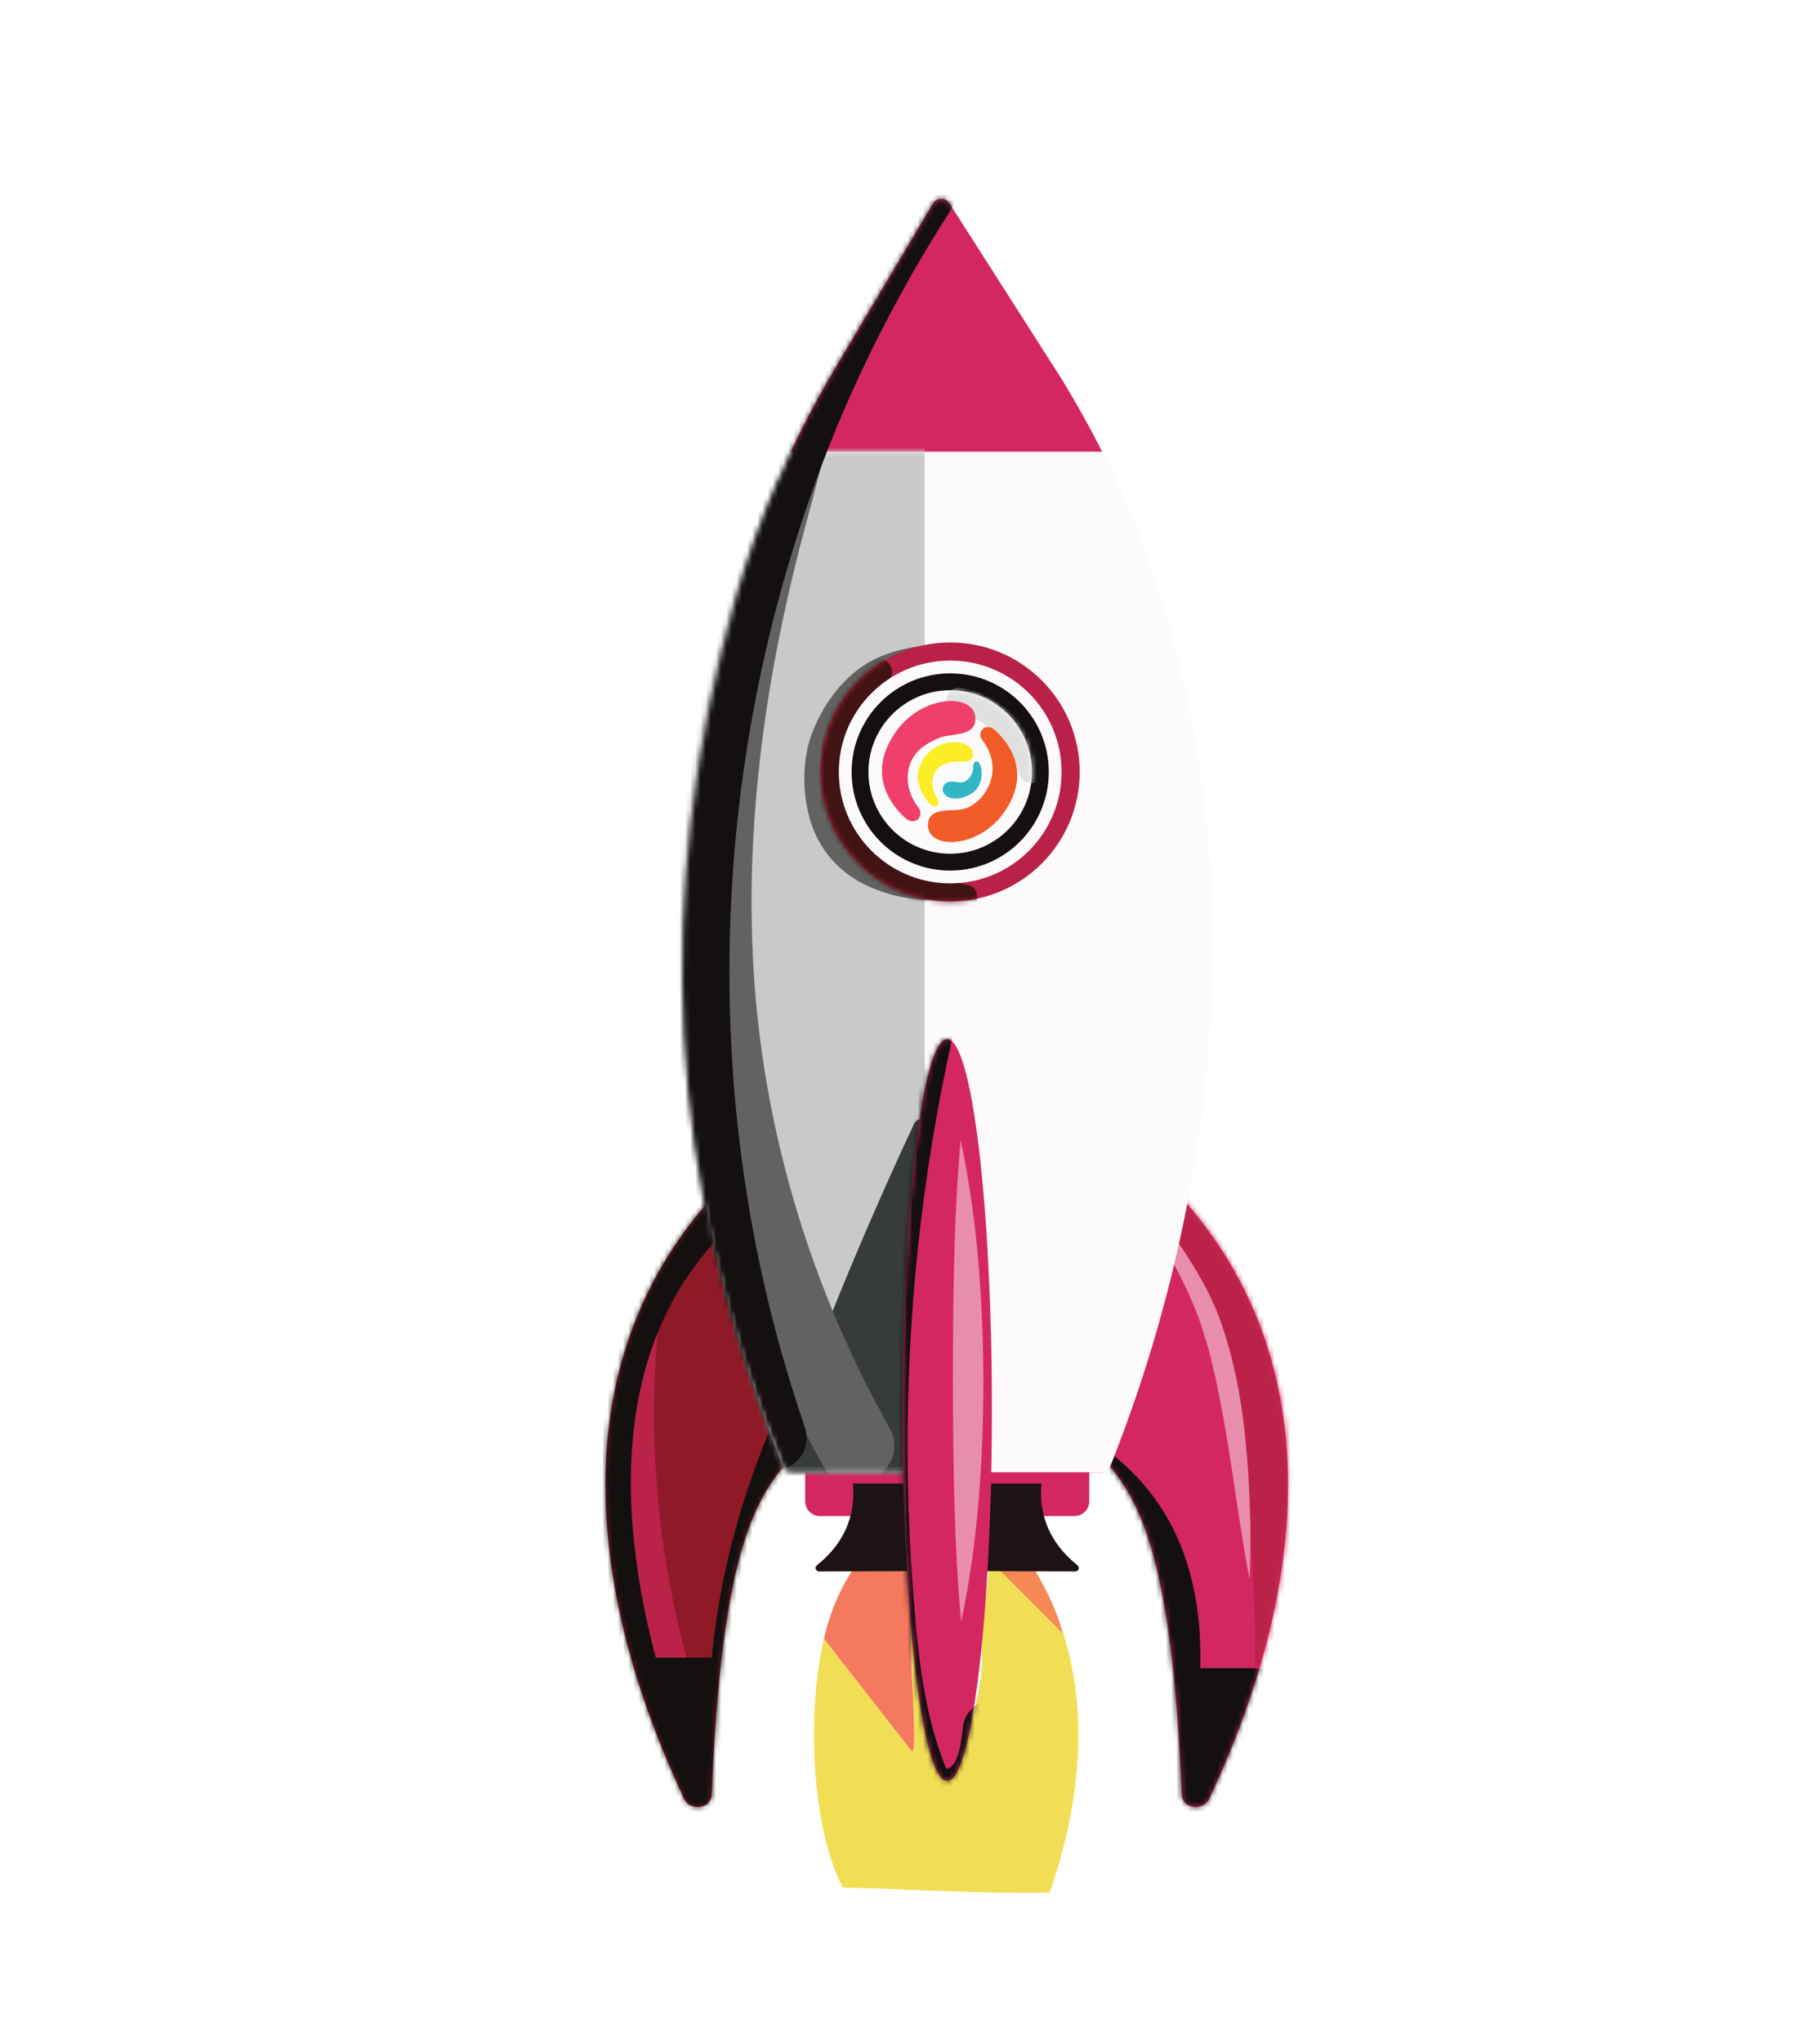 <svg width="352" height="395" viewBox="0 0 352 395" fill="none" xmlns="http://www.w3.org/2000/svg">
<g filter="url(#filter0_d_439_1669)">
<path d="M229.122 272.929H127.604V352.953H229.122V272.929Z" fill="white"/>
<path d="M311.168 365.664C310.247 360.317 306.159 355.755 300.748 354.03C299.197 353.538 297.555 353.291 295.885 353.291C293.741 353.291 291.606 353.711 289.653 354.487C285.365 350.727 279.616 348.4 273.749 348.218C273.485 348.218 273.22 348.209 272.956 348.209C268.977 348.209 265.072 349.149 261.596 350.864C260.209 347.26 257.928 343.957 254.926 341.329C252.024 338.792 248.448 336.921 244.615 335.854C251.577 317.376 254.807 299.793 254.214 283.478C253.493 263.586 247.079 246.085 235.135 231.431C244.488 180.533 238.967 129.872 219.542 88.519C219.313 88.017 219.076 87.525 218.83 87.023L218.483 86.293C218.291 85.882 218.1 85.472 217.899 85.07C217.817 84.897 217.726 84.732 217.616 84.577C215.198 79.75 212.534 75.06 209.696 70.617L187.944 36.545C186.648 34.51 184.431 33.296 182.013 33.296C179.595 33.296 177.241 34.583 175.964 36.736L157.131 68.445C153.974 73.764 151.036 79.276 148.408 84.833C148.344 84.942 148.289 85.043 148.244 85.161C127.467 128.923 121.537 179.465 131.044 231.467C110.432 256.77 106.354 290.239 119.091 328.819C118.434 328.892 117.796 329.019 117.184 329.184C116.336 329.412 115.661 329.558 115.095 329.686C111.39 330.498 109.739 331.401 106.637 335.434C103.188 339.914 100.176 344.778 97.631 349.961C94.163 347.515 90.194 345.371 85.65 344.76C84.948 344.668 84.227 344.614 83.506 344.614C78.041 344.614 73.068 347.214 70.011 351.247C67.457 350.079 64.674 349.45 61.882 349.45C60.057 349.45 58.259 349.714 56.526 350.234C52.538 351.43 45.12 353.665 42.328 362.343C41.817 363.922 42.1 365.637 43.067 366.978C44.043 368.32 45.594 372.864 47.246 372.864C98.279 372.864 114.885 372.9 122.86 372.864C125.579 372.855 127.394 372.864 129.274 372.864C133.033 372.864 137.112 372.754 149.238 372.864H150.041C152.012 372.864 153.089 372.937 154.138 372.864C155.306 372.782 156.51 372.864 159.348 372.864C161.401 372.8 161.52 372.836 162.843 372.864C167.387 372.964 172.031 372.69 176.529 372.864C182.387 373.092 188.418 372.791 194.422 372.864C195.043 373.156 195.736 372.845 196.466 372.864C209.34 373.183 222.105 372.864 236.65 372.864C249.479 372.864 262.718 372.991 276.742 372.864C285.885 372.782 294.398 373.32 304.927 373.256C306.451 373.256 309.052 371.057 310.019 369.889C310.995 368.721 311.406 367.188 311.15 365.692L311.168 365.664ZM211.713 298.771C211.384 298.497 211.028 298.196 210.673 297.868C212.607 297.129 214.186 295.659 215.071 293.789C218.009 300.012 220.719 310.213 222.343 329.832C219.97 326.081 217.124 322.751 214.176 320.561C211.065 318.243 210.362 314.438 210.098 308.699C211.64 308.096 212.899 306.846 213.483 305.222C214.313 302.914 213.602 300.313 211.713 298.762V298.771ZM152.87 305.113C150.871 314.548 149.384 323.152 147.824 332.222C147.121 336.328 146.401 340.507 145.607 344.906C144.749 343.801 143.928 342.761 143.07 341.758C144.503 313.872 147.705 300.934 151.236 293.588C151.93 295.167 153.116 296.481 154.603 297.329C154.457 297.977 154.302 298.616 154.156 299.273C152.705 300.815 152.195 303.069 152.879 305.113H152.87Z" fill="white"/>
<path d="M157.879 268.769C155.972 271.406 161.711 289.929 160.89 293.232C155.105 316.61 153.344 332.706 148.545 357.242C142.422 349.504 140.196 345.854 135.88 341.639C131.564 337.414 124.046 332.669 118.535 334.157C113.991 335.388 113.827 334.54 110.733 338.573C106.244 344.404 102.503 351.001 99.665 358.091C95.176 354.413 90.432 350.618 84.957 349.878C79.482 349.139 73.159 352.661 72.165 358.903C68.332 355.153 62.885 353.711 58.013 355.18C53.15 356.64 48.998 358.483 47.246 363.921C149.284 363.921 112.768 363.602 149.284 363.921C155.406 363.976 152.596 363.383 166.857 363.702C172.058 363.821 172.825 354.423 172.56 348.437C171.958 334.613 171.356 320.78 170.754 306.956C170.452 300.039 170.151 293.132 169.85 286.215C169.695 282.684 169.54 279.153 169.385 275.621C169.248 272.565 169.631 268.641 168.837 265.703C167.989 262.555 166.502 263.148 164.531 264.325C162.113 265.776 159.722 266.214 157.87 268.778L157.879 268.769Z" fill="white"/>
<path d="M223.401 348.592C224.304 343.737 229.825 340.635 235.135 340.115C241.048 339.531 247.207 341.447 251.522 345.216C255.847 348.984 258.256 354.55 257.946 360.025C261.66 355.736 267.636 353.191 273.585 353.382C279.534 353.574 285.31 356.494 288.686 361.01C291.432 358.647 295.63 357.826 299.179 358.957C302.728 360.089 305.484 363.118 306.068 366.54C262.271 366.805 233.064 367.443 196.603 366.54C196.01 338.171 182.56 304.474 187.524 276.47C187.889 274.426 188.345 272.236 189.969 270.813C194.851 266.524 212.634 276.835 213.757 279.591C215.919 284.901 202.014 287.766 203.519 293.268C206.521 304.282 201.986 317.951 211.092 324.721C217.635 329.585 224.113 342.259 223.392 348.601L223.401 348.592Z" fill="white"/>
<path d="M193.409 303.762C197.497 307.85 201.585 311.937 205.673 316.025C210.819 332.213 208.556 350.252 202.999 366.047C189.668 366.312 176.319 365.372 162.989 365.071C156.611 352.561 156.2 330.342 159.357 316.938C165.033 324.201 170.708 331.467 176.383 338.737C177.944 338.646 174.604 310.332 177.068 307.859C179.038 319.648 178.455 331.537 183.427 343.509C186.457 340.169 189.258 328.408 189.787 323.754C190.143 320.606 189.86 318.626 189.787 315.578C190.179 311.782 191.074 307.548 191.147 303.771H193.418L193.409 303.762Z" fill="#F1DE55"/>
<path d="M200.216 303.762C202.926 308.525 204.03 310.879 205.663 316.026C201.576 311.938 197.488 307.85 193.4 303.762C195.663 303.817 197.944 303.689 200.216 303.762Z" fill="#F68853"/>
<path d="M177.058 306.947C177.122 307.211 177.013 307.576 177.058 307.859C174.604 310.341 177.934 338.655 176.374 338.737C170.699 331.474 165.023 324.208 159.348 316.938C160.534 311.892 162.085 308.179 164.795 303.771C168.655 303.863 172.515 303.707 176.374 303.771C176.885 304.045 176.922 306.39 177.058 306.947Z" fill="#F4795E"/>
<path d="M207.817 279.965H158.582C157.004 279.965 155.726 281.244 155.726 282.821V290.367C155.726 291.944 157.004 293.223 158.582 293.223H207.817C209.394 293.223 210.673 291.944 210.673 290.367V282.821C210.673 281.244 209.394 279.965 207.817 279.965Z" fill="#D42762"/>
<path d="M139.576 229.605L139.804 230.563L153.372 281.443C146.364 289.299 139.576 299.117 137.65 347.059C137.541 349.86 133.508 350.417 132.313 347.88C113.06 306.928 108.617 261.971 139.585 229.596L139.576 229.605Z" fill="#8F1927"/>
<mask id="mask0_439_1669" style="mask-type:luminance" maskUnits="userSpaceOnUse" x="117" y="229" width="37" height="121">
<path d="M139.576 229.605L139.804 230.563L153.372 281.443C146.364 289.299 139.576 299.117 137.65 347.059C137.541 349.86 133.508 350.417 132.313 347.88C113.06 306.928 108.617 261.971 139.585 229.596L139.576 229.605Z" fill="white"/>
</mask>
<g mask="url(#mask0_439_1669)">
<path d="M112.394 257.636C110.387 281.269 112.841 305.14 119.475 327.906C122.13 337.021 136.4 333.143 133.727 323.973C127.422 302.357 125.269 280.065 127.176 257.636C127.978 248.165 113.197 248.21 112.394 257.636Z" fill="#BB224A"/>
<path d="M142.039 320.597H115.186C105.678 320.597 105.66 335.379 115.186 335.379H142.039C151.547 335.379 151.565 320.597 142.039 320.597Z" fill="#13100F"/>
<path d="M123.681 336.976C125.734 341.347 127.787 345.726 129.84 350.097C131.537 353.711 136.729 354.632 139.95 352.752C143.654 350.59 144.302 346.265 142.605 342.642C140.552 338.272 138.499 333.892 136.446 329.521C134.749 325.908 129.557 324.986 126.336 326.866C122.632 329.028 121.984 333.353 123.681 336.976Z" fill="#13100F"/>
<path d="M132.139 225.417C101.445 252.855 103.68 297.438 115.159 333.372C118.042 342.396 132.313 338.536 129.411 329.439C119.502 298.415 115.825 259.781 142.596 235.856C149.704 229.505 139.22 219.084 132.148 225.408L132.139 225.417Z" fill="#13100F"/>
<path d="M150.36 273.249C140.88 294.354 136.172 317.084 137.094 340.242C137.468 349.723 152.249 349.769 151.875 340.242C151.072 319.803 154.731 299.4 163.125 280.704C164.759 277.063 164.175 272.756 160.47 270.593C157.313 268.741 152.003 269.59 150.36 273.249Z" fill="#13100F"/>
</g>
<path d="M226.631 229.605L226.403 230.563L212.835 281.443C219.843 289.299 226.631 299.117 228.556 347.059C228.666 349.86 232.699 350.417 233.894 347.88C253.147 306.928 257.59 261.971 226.622 229.596L226.631 229.605Z" fill="#D42762"/>
<mask id="mask1_439_1669" style="mask-type:luminance" maskUnits="userSpaceOnUse" x="212" y="229" width="38" height="121">
<path d="M226.631 229.605L226.403 230.563L212.835 281.443C219.843 289.299 226.631 299.117 228.556 347.059C228.666 349.86 232.699 350.417 233.894 347.88C253.147 306.928 257.59 261.971 226.622 229.596L226.631 229.605Z" fill="white"/>
</mask>
<g mask="url(#mask1_439_1669)">
<path d="M221.23 236.175C244.004 266.624 243.292 305.778 242.398 342.022C242.161 351.539 256.942 351.53 257.18 342.022C258.138 303.37 258.256 261.168 233.995 228.72C231.604 225.527 227.607 223.893 223.885 226.065C220.737 227.908 218.83 232.963 221.23 236.175Z" fill="#BB224A"/>
<path d="M217.927 226.11C223.73 235.025 230.838 243.101 235.08 252.974C240.436 266.25 241.422 280.795 241.851 294.911C241.851 298.442 241.851 301.964 241.677 305.505C239.396 293.487 238.11 281.224 235.646 269.243C235.254 266.971 234.469 263.914 233.94 261.669C233.265 259.279 232.462 256.66 231.622 254.351C227.945 244.579 221.494 235.983 217.927 226.11Z" fill="#E88DAC"/>
<path d="M242.161 322.641C232.927 322.641 223.684 322.641 214.45 322.641V337.423C221.622 337.423 228.794 337.423 235.965 337.423C245.473 337.423 245.491 322.641 235.965 322.641H229.25V337.423C230.217 337.423 231.184 337.423 232.151 337.423V322.641H231.367C221.859 322.641 221.841 337.423 231.367 337.423H232.151C241.659 337.423 241.677 322.641 232.151 322.641C231.184 322.641 230.217 322.641 229.25 322.641C219.742 322.641 219.724 337.423 229.25 337.423H235.965C245.473 337.423 245.491 322.641 235.965 322.641C228.794 322.641 221.622 322.641 214.45 322.641C204.943 322.641 204.924 337.423 214.45 337.423C223.684 337.423 232.927 337.423 242.161 337.423C251.395 337.423 251.687 322.641 242.161 322.641Z" fill="#13100F"/>
<path d="M224.843 338.5V345.216C224.843 349.085 228.237 352.78 232.234 352.607C236.23 352.433 239.624 349.358 239.624 345.216V338.5C239.624 334.631 236.23 330.936 232.234 331.109C228.228 331.291 224.843 334.357 224.843 338.5Z" fill="#13100F"/>
<path d="M207.041 293.588C219.97 303.442 218.62 322.541 215.609 336.529C213.62 345.799 227.863 349.769 229.861 340.461C234.505 318.845 233.42 295.248 214.505 280.831C211.33 278.413 206.238 280.339 204.395 283.487C202.169 287.283 203.866 291.17 207.05 293.597L207.041 293.588Z" fill="#13100F"/>
</g>
<path d="M221.512 107.809C240.208 167.475 237.298 226.028 214.742 283.569C214.459 284.281 213.766 284.755 212.999 284.755H153.207C152.441 284.755 151.747 284.281 151.465 283.569C129.895 228.547 126.29 172.612 142.359 115.656C146.775 100.016 153.308 85.042 161.611 71.073L180.444 39.364C181.155 38.169 182.871 38.141 183.619 39.309L205.371 73.381C211.941 84.166 217.726 95.654 221.531 107.799L221.512 107.809Z" fill="#D42762"/>
<path d="M213.273 87.36H152.934C124.237 147.811 125.761 220.061 151.921 284.755H214.268C240.482 219.833 242.234 145.977 213.273 87.36Z" fill="#FDFAFB"/>
<mask id="mask2_439_1669" style="mask-type:luminance" maskUnits="userSpaceOnUse" x="131" y="87" width="104" height="198">
<path d="M213.273 87.36H152.934C124.237 147.811 125.761 220.061 151.921 284.755H214.268C240.482 219.833 242.234 145.977 213.273 87.36Z" fill="white"/>
</mask>
<g mask="url(#mask2_439_1669)">
<path d="M164.056 87.041V294.281C164.056 303.789 178.838 303.807 178.838 294.281V271.378C178.838 261.87 164.056 261.852 164.056 271.378V294.281C164.056 303.789 178.838 303.807 178.838 294.281V87.041C178.838 77.533 164.056 77.514 164.056 87.041Z" fill="#C9C9C9"/>
<path d="M171.921 279.043C155.069 250.866 153.956 217.414 154.375 185.478C154.777 154.691 154.102 121.851 167.113 93.218L153.344 89.486C151.82 155.394 150.26 221.347 145.014 287.091C149.85 286.434 154.686 285.777 159.531 285.129C155.543 263.44 157.286 241.203 164.084 220.261H149.831C155.634 236.905 157.76 254.096 156.228 271.652L169.996 267.92C158.253 243.566 157.824 214.96 157.003 188.462C156.091 158.889 156.958 129.288 159.512 99.815C160.169 92.269 149.238 90.088 145.744 96.083C119.237 141.561 116.263 195.342 120.004 246.65C120.697 256.103 134.256 256.213 134.785 246.65C136.665 212.213 141.209 178.041 148.417 144.316L133.9 142.355C130.853 181.39 125.196 220.134 119.475 258.85C124.311 259.507 129.146 260.164 133.991 260.812C137.897 231.083 141.793 201.346 145.698 171.618H130.917C134.001 200.452 135.716 229.413 136.072 258.412L150.589 256.45C148.28 246.422 145.981 236.394 143.672 226.366C141.765 218.09 129.32 220.143 129.156 228.328C128.964 238.018 128.781 247.718 128.59 257.408C128.398 267.099 142.404 266.67 143.371 257.408C144.411 247.362 145.452 237.315 146.492 227.269C146.902 223.291 142.806 219.878 139.101 219.878C134.767 219.878 132.121 223.282 131.71 227.269C130.67 237.315 129.63 247.362 128.59 257.408H143.371L143.937 228.328L129.42 230.289C131.729 240.318 134.028 250.346 136.336 260.374C138.216 268.531 150.954 266.697 150.853 258.412C150.497 229.413 148.782 200.452 145.698 171.618C144.676 162.027 132.157 162.228 130.917 171.618C127.011 201.346 123.115 231.083 119.21 260.812C118.133 268.987 132.504 271.013 133.727 262.773C139.639 222.752 145.534 182.695 148.682 142.345C149.33 134.069 135.908 132.253 134.165 140.384C126.692 175.368 121.956 210.918 120.004 246.641H134.785C131.227 197.942 133.307 146.771 158.509 103.529C153.919 102.288 149.33 101.047 144.74 99.797C142.085 130.465 141.245 161.27 142.349 192.029C143.362 220.27 144.758 249.488 157.24 275.366C160.717 282.565 170.434 278.231 171.009 271.634C172.633 252.946 170.252 234.031 164.084 216.31C161.684 209.421 152.149 209.184 149.831 216.31C142.185 239.843 140.807 264.744 145.278 289.044C145.935 292.611 150.05 294.838 153.381 294.336C157.186 293.761 159.485 290.841 159.786 287.082C165.033 221.338 166.593 155.394 168.117 89.477C168.281 82.524 157.459 78.91 154.348 85.745C140.123 117.033 140.032 151.735 139.594 185.46C139.156 219.185 140.953 256.049 159.156 286.489C164.029 294.646 176.812 287.219 171.912 279.034L171.921 279.043Z" fill="#C9C9C9"/>
</g>
<mask id="mask3_439_1669" style="mask-type:luminance" maskUnits="userSpaceOnUse" x="132" y="38" width="102" height="247">
<path d="M221.512 107.809C240.208 167.475 237.298 226.028 214.742 283.569C214.459 284.281 213.766 284.755 212.999 284.755H153.207C152.441 284.755 151.757 284.281 151.465 283.569C128.626 228.729 126.29 172.612 142.358 115.656C146.775 100.016 153.308 85.042 161.611 71.073L180.444 39.364C181.155 38.169 182.871 38.141 183.619 39.309L205.371 73.381C212.215 84.112 217.726 95.654 221.531 107.799L221.512 107.809Z" fill="white"/>
</mask>
<g mask="url(#mask3_439_1669)">
<path d="M176.748 217.442C167.569 237.069 159.266 257.107 151.903 277.492C149.822 283.259 147.815 289.053 145.881 294.865C144.877 297.876 149.631 299.172 150.634 296.179C157.35 275.95 164.969 256.021 173.509 236.485C175.936 230.938 178.436 225.417 181 219.933C181.566 218.729 181.338 217.278 180.115 216.566C179.048 215.946 177.314 216.238 176.748 217.451V217.442Z" fill="#373C3B"/>
<path d="M154.603 286.872C159.978 287.073 165.343 287.274 170.717 287.465C173.062 287.556 175.799 287.985 177.743 286.343C179.695 284.691 179.568 282.1 179.604 279.782C179.75 269.088 179.896 258.403 180.033 247.709C180.115 241.641 180.197 235.573 180.279 229.514C180.316 227.023 176.94 226.229 175.69 228.273C167.149 242.188 165.89 258.777 161.292 274.107C160.014 278.368 158.463 282.529 156.392 286.471H160.644C158.189 281.032 160.224 274.517 162.642 269.444C165.452 263.531 169.084 257.901 170.48 251.413C170.735 250.218 170.224 248.977 169.056 248.512C168.025 248.101 166.483 248.384 165.981 249.515C161.483 259.753 156.994 269.982 152.496 280.22C151.957 281.434 152.14 282.866 153.381 283.587C154.512 284.244 156.109 283.87 156.748 282.702C163.025 271.351 168.308 259.461 172.56 247.207L167.806 245.893C166.337 254.899 164.868 263.905 163.399 272.911L168.235 273.568C169.166 265.374 170.097 257.18 171.027 248.986H166.1C166.228 255.51 166.346 262.035 166.474 268.559C166.502 269.772 167.396 270.831 168.609 270.977C169.722 271.114 171.1 270.438 171.31 269.216C172.962 259.854 174.613 250.483 176.265 241.121L171.429 240.464C171.118 249.652 170.817 258.85 170.507 268.039C170.398 271.214 175.307 271.205 175.434 268.039C175.717 261.113 175.991 254.196 176.274 247.271C176.401 244.095 171.493 244.114 171.347 247.271C171.064 253.649 170.772 260.018 170.489 266.396H175.416L175.471 236.869C175.471 233.684 170.69 233.711 170.544 236.869C169.85 251.87 168.509 266.843 166.465 281.726L171.301 282.383C171.766 277.957 172.232 273.541 172.688 269.115C172.907 267.062 169.795 265.767 168.482 267.372C164.932 271.734 161.383 276.087 157.843 280.448L162.049 282.191C162.368 279.791 162.688 277.391 163.007 274.992C163.335 272.491 159.521 271.743 158.417 273.751C156.875 276.552 156.072 279.654 156.136 282.857C156.164 284.317 157.715 285.832 159.257 285.23C166.721 282.319 172.515 276.004 174.476 268.194C175.051 265.894 172.086 263.932 170.361 265.794C167.779 268.586 161.465 276.333 167.022 279.253C168.965 280.275 171.602 279.682 173.071 278.094C175.106 275.904 174.64 272.729 173.956 270.101C173.445 268.13 171.237 267.929 169.841 269.015C165.096 272.701 161.711 278.003 160.233 283.815C159.777 285.604 161.428 287.374 163.262 286.845C168.6 285.303 172.551 279.773 171.821 274.17C171.493 271.679 168.774 270.904 167.231 272.929C166 274.545 166.465 276.826 167.697 278.286C169.038 279.873 171.164 280.384 173.08 279.609C174.869 278.888 176.173 277.255 176.675 275.411C177.268 273.221 176.693 270.968 176.018 268.869C175.361 266.816 172.679 266.478 171.52 268.285C168.509 272.975 167.086 278.651 167.587 284.208C167.688 285.303 168.281 286.279 169.394 286.58C170.37 286.845 171.73 286.425 172.177 285.449C174.057 281.37 175.097 277.063 175.197 272.564L170.361 273.221C171.401 276.78 171.839 280.393 171.702 284.107L176.538 283.45C176.237 282.228 175.945 280.996 175.644 279.773C174.896 276.689 170.151 277.994 170.89 281.087L171.785 284.764C172.451 287.529 176.52 286.826 176.62 284.107C176.776 279.992 176.256 275.868 175.106 271.917C174.33 269.243 170.325 269.772 170.27 272.574C170.197 276.16 169.43 279.709 167.925 282.976L172.515 284.217C172.086 279.445 173.19 274.818 175.772 270.776L171.274 270.192C171.684 271.479 172.588 273.632 171.602 274.791C171.064 275.43 171.73 274.554 171.164 275.128C171.219 275.074 171.465 275.056 171.483 275.147C171.611 275.284 171.566 275.238 171.356 275.028C171.42 275.065 171.447 275.129 171.456 275.202C171.365 274.764 171.347 274.873 171.392 275.521C171.292 275.722 171.328 275.694 171.493 275.439L166.903 274.198C167.35 277.62 165.407 281.123 161.967 282.118C162.98 283.131 163.983 284.135 164.996 285.147C166.283 280.074 169.211 275.731 173.336 272.519L169.221 271.433C169.394 272.09 169.586 272.765 169.64 273.44C169.668 273.824 169.576 274.545 169.549 274.691C169.503 274.9 169.421 274.645 169.23 274.864C169.449 274.855 169.467 274.855 169.284 274.864C169.102 274.864 169.129 274.873 169.357 274.91C168.837 274.535 169.503 275.083 169.485 275.056C169.586 275.202 169.713 275.484 169.786 275.457C169.823 275.439 170.014 274.91 170.042 274.837C170.352 274.18 170.726 273.541 171.1 272.92C171.894 271.615 172.816 270.438 173.847 269.316L169.732 266.916C168.217 272.957 163.801 278.231 157.952 280.512L161.073 282.885C161.027 280.539 161.556 278.322 162.688 276.26L158.098 275.019C157.779 277.419 157.459 279.819 157.14 282.218C156.866 284.29 160.06 285.54 161.346 283.961C164.896 279.6 168.445 275.247 171.985 270.886C170.58 270.302 169.184 269.727 167.779 269.143C167.314 273.568 166.848 277.985 166.392 282.41C166.109 285.147 170.854 285.814 171.228 283.067C173.327 267.747 174.759 252.353 175.48 236.905H170.553C170.535 246.751 170.516 256.596 170.498 266.433C170.498 269.617 175.279 269.59 175.425 266.433C175.708 260.054 176 253.685 176.283 247.307H171.356C171.073 254.233 170.799 261.149 170.516 268.075H175.443C175.754 258.887 176.055 249.689 176.365 240.5C176.456 237.781 172.013 237.069 171.529 239.843C169.878 249.205 168.226 258.576 166.575 267.938L171.41 268.595C171.283 262.071 171.164 255.547 171.036 249.023C171.009 247.69 169.923 246.559 168.573 246.559C167.113 246.559 166.264 247.69 166.109 249.023C165.179 257.217 164.248 265.411 163.317 273.605C163.007 276.342 167.706 276.999 168.153 274.262C169.622 265.256 171.091 256.249 172.56 247.243C173.062 244.15 168.865 242.891 167.806 245.929C163.691 257.792 158.563 269.261 152.487 280.247C153.901 281.078 155.324 281.908 156.738 282.729C161.237 272.491 165.726 262.263 170.224 252.025C168.728 251.395 167.222 250.756 165.726 250.127C164.275 256.861 160.26 262.518 157.569 268.759C154.795 275.202 153.39 282.346 156.383 288.971C157.14 290.65 159.832 290.504 160.635 288.971C168.199 274.526 169.202 258.02 174.394 242.772C175.818 238.584 177.615 234.551 179.933 230.782L175.343 229.541C175.206 239.551 175.069 249.561 174.942 259.571C174.878 264.571 174.805 269.581 174.741 274.581C174.704 276.963 174.741 279.353 174.64 281.735C174.631 282.045 174.558 282.583 174.485 282.638C174.339 282.748 173.783 282.684 173.527 282.684C172.816 282.675 172.104 282.629 171.392 282.611C165.799 282.401 160.197 282.2 154.603 281.99C151.437 281.872 151.437 286.799 154.603 286.918V286.872Z" fill="#373C3B"/>
<path d="M146.245 78.481C144.713 86.548 142.331 94.431 140.305 102.379C137.367 113.922 135.086 125.602 133.49 137.409C129.137 169.482 129.84 201.492 138.38 232.863C143.18 250.492 150.242 267.527 159.193 283.45C163.855 291.744 176.62 284.299 171.949 275.995C157.131 249.625 148.061 220.061 145.899 189.858C143.955 162.684 147.413 135.082 153.965 108.693C156.136 99.934 158.81 91.283 160.498 82.414C162.268 73.116 148.025 69.138 146.245 78.481Z" fill="#626361"/>
<path d="M171.027 33.342C135.15 89.294 120.059 158.159 128.508 224.048C130.935 242.991 135.114 261.587 141.309 279.654C144.375 288.597 158.655 284.755 155.561 275.722C134.822 215.289 136.574 148.486 159.348 88.866C165.781 72.04 174.066 55.962 183.783 40.806C188.929 32.776 176.146 25.358 171.027 33.351V33.342Z" fill="#13100F"/>
<path d="M182.46 124.543C177.305 124.881 172.022 125.638 167.542 128.394C162.697 131.368 158.992 136.615 157.021 141.898C155.05 147.182 155.16 153.761 156.83 159.053C158.6 164.646 162.615 169.026 167.952 171.426C171.118 172.849 174.449 173.716 177.916 173.954C181.383 174.191 184.887 173.725 188.373 173.607C191.53 173.497 191.548 168.57 188.373 168.679C185.544 168.78 182.725 169.099 179.896 169.099C177.314 169.099 174.805 168.698 172.35 167.895C167.898 166.444 163.974 163.56 162.094 159.171C160.315 155.001 160.069 149.682 161.127 145.302C161.711 142.893 162.861 140.749 164.22 138.686C165.47 136.798 166.848 134.991 168.646 133.586C172.569 130.52 177.642 129.79 182.451 129.471C183.774 129.379 184.915 128.403 184.915 127.007C184.915 125.738 183.783 124.452 182.451 124.543H182.46Z" fill="#626361"/>
</g>
<path d="M183.774 174.355C197.607 174.355 208.82 163.141 208.82 149.308C208.82 135.474 197.607 124.26 183.774 124.26C169.941 124.26 158.728 135.474 158.728 149.308C158.728 163.141 169.941 174.355 183.774 174.355Z" fill="#BA2149"/>
<mask id="mask4_439_1669" style="mask-type:luminance" maskUnits="userSpaceOnUse" x="158" y="124" width="51" height="51">
<path d="M183.774 174.355C197.607 174.355 208.82 163.141 208.82 149.308C208.82 135.474 197.607 124.26 183.774 124.26C169.941 124.26 158.728 135.474 158.728 149.308C158.728 163.141 169.941 174.355 183.774 174.355Z" fill="white"/>
</mask>
<g mask="url(#mask4_439_1669)">
<path d="M168.281 128.038C161.83 134.142 158.08 143.057 158.363 151.954C158.645 160.722 162.98 169.391 171.301 172.995C176.128 175.085 181.383 175.596 186.575 176.006C189.34 176.225 189.933 171.763 187.232 171.17C180.489 169.683 173.135 168.141 168.062 163.086C162.989 158.031 162.843 150.85 164.759 144.417C166.009 140.228 168.025 136.341 170.033 132.472C171.337 129.945 168.281 127.655 166.164 129.489C160.863 134.087 158.518 141.36 158.746 148.231C159.01 156.297 162.56 163.798 166.575 170.641C168.18 173.369 172.442 170.897 170.826 168.159C167.323 162.192 164.011 155.631 163.691 148.577C163.427 142.783 165.169 136.852 169.649 132.974C168.363 131.98 167.067 130.985 165.781 129.99C161.958 137.372 157.943 145.375 158.791 153.952C159.202 158.113 160.644 161.909 163.299 165.157C165.571 167.94 168.664 170.112 171.894 171.645C176.356 173.762 181.137 174.884 185.936 175.933C186.155 174.318 186.374 172.712 186.593 171.097C179.303 170.513 171.018 169.637 166.638 162.958C162.587 156.781 162.478 148.796 164.896 141.989C166.31 138.011 168.71 134.434 171.766 131.533C174.075 129.352 170.589 125.866 168.281 128.047V128.038Z" fill="#411314"/>
</g>
<path d="M183.774 170.851C195.672 170.851 205.317 161.206 205.317 149.308C205.317 137.409 195.672 127.764 183.774 127.764C171.876 127.764 162.231 137.409 162.231 149.308C162.231 161.206 171.876 170.851 183.774 170.851Z" fill="#FDFAFB"/>
<path d="M183.774 168.379C194.306 168.379 202.844 159.84 202.844 149.308C202.844 138.776 194.306 130.237 183.774 130.237C173.242 130.237 164.704 138.776 164.704 149.308C164.704 159.84 173.242 168.379 183.774 168.379Z" fill="#13100F"/>
<path d="M183.774 165.121C192.507 165.121 199.587 158.041 199.587 149.308C199.587 140.574 192.507 133.495 183.774 133.495C175.041 133.495 167.961 140.574 167.961 149.308C167.961 158.041 175.041 165.121 183.774 165.121Z" fill="#FDFAFB"/>
<mask id="mask5_439_1669" style="mask-type:luminance" maskUnits="userSpaceOnUse" x="167" y="133" width="33" height="33">
<path d="M183.774 165.121C192.507 165.121 199.587 158.041 199.587 149.308C199.587 140.574 192.507 133.495 183.774 133.495C175.041 133.495 167.961 140.574 167.961 149.308C167.961 158.041 175.041 165.121 183.774 165.121Z" fill="white"/>
</mask>
<g mask="url(#mask5_439_1669)">
<path d="M184.86 137.802C185.672 137.966 186.475 138.176 187.26 138.459C187.478 138.541 187.697 138.623 187.907 138.705C188.4 138.897 187.533 138.513 188.053 138.769C188.409 138.942 188.774 139.116 189.121 139.298C189.823 139.681 190.499 140.101 191.147 140.576C191.311 140.694 191.612 140.941 191.283 140.676C191.438 140.804 191.594 140.922 191.749 141.059C192.077 141.342 192.397 141.634 192.707 141.935C193.3 142.519 193.856 143.131 194.377 143.787C194.112 143.45 194.349 143.76 194.468 143.924C194.586 144.089 194.696 144.253 194.805 144.417C195.024 144.746 195.234 145.083 195.435 145.43C195.636 145.777 195.818 146.123 196.001 146.488C196.092 146.671 196.165 146.853 196.256 147.027C196.503 147.547 196.138 146.68 196.32 147.173C196.621 147.985 196.886 148.797 197.077 149.646C197.36 150.905 198.884 151.763 200.107 151.37C201.421 150.941 202.132 149.691 201.831 148.341C200.125 140.831 193.738 134.562 186.174 133.057C184.915 132.801 183.455 133.413 183.144 134.781C182.862 136.004 183.509 137.546 184.869 137.811L184.86 137.802Z" fill="#E0E0E0"/>
</g>
<path d="M208.419 302.768C206.028 300.797 200.599 296.015 201.439 286.918H164.95C165.79 296.015 160.361 300.797 157.97 302.768C157.496 303.16 157.788 303.936 158.399 303.936L183.19 303.844L207.981 303.936C208.601 303.936 208.893 303.16 208.41 302.768H208.419Z" fill="#1D1315"/>
<path d="M183.199 344.458C187.971 344.458 191.84 312.34 191.84 272.72C191.84 233.099 187.971 200.981 183.199 200.981C178.427 200.981 174.558 233.099 174.558 272.72C174.558 312.34 178.427 344.458 183.199 344.458Z" fill="#D42762"/>
<mask id="mask6_439_1669" style="mask-type:luminance" maskUnits="userSpaceOnUse" x="174" y="200" width="18" height="145">
<path d="M183.199 344.458C187.971 344.458 191.84 312.34 191.84 272.72C191.84 233.099 187.971 200.981 183.199 200.981C178.427 200.981 174.558 233.099 174.558 272.72C174.558 312.34 178.427 344.458 183.199 344.458Z" fill="white"/>
</mask>
<g mask="url(#mask6_439_1669)">
<path d="M185.8 220.517C189.084 235.846 190.097 251.468 190.198 267.08C190.152 282.702 189.167 298.323 185.9 313.653C184.458 298.095 184.367 282.638 184.285 267.08C184.34 251.523 184.404 236.075 185.8 220.508V220.517Z" fill="#E88DAC"/>
<path d="M186.32 333.618C186.046 335.297 185.663 341.73 183.117 342.077C180.571 342.423 178.445 336.045 177.761 334.302C176.319 330.589 172.797 328.006 168.673 329.138C165.124 330.114 162.058 334.485 163.509 338.226C166.976 347.15 172.679 357.205 183.774 356.786C194.258 356.384 199.076 346.612 200.554 337.542C201.202 333.609 199.532 329.585 195.389 328.453C191.858 327.486 186.949 329.658 186.301 333.618H186.32Z" fill="#13100F"/>
<path d="M183.82 343.938C178.619 332.532 177.496 319.621 176.566 307.275C175.544 293.67 175.279 280.01 175.763 266.378C176.721 239.433 180.745 212.752 187.588 186.674C190.006 177.467 175.754 173.543 173.336 182.741C166.027 210.608 161.812 239.314 160.927 268.112C160.489 282.328 160.863 296.572 162.067 310.742C163.253 324.767 165.169 338.482 171.064 351.393C172.724 355.025 177.98 355.91 181.174 354.048C184.905 351.867 185.489 347.579 183.829 343.938H183.82Z" fill="#13100F"/>
</g>
<path d="M188.637 139.289C188.409 142.611 183.655 141.753 181.42 142.802C179.34 143.779 176.474 145.102 175.708 148.87C175.106 151.836 176.365 154.619 177.642 156.207C178.874 157.739 176.976 159.939 175.069 158.196C171.045 154.509 168.171 148.496 173.445 141.288C178.719 134.079 189.002 134.024 188.628 139.28L188.637 139.289Z" fill="#EF3F6A"/>
<path d="M179.486 159.327C179.704 156.152 183.774 156.909 185.946 156.562C188.218 156.206 191.101 153.743 191.831 150.139C192.396 147.301 191.192 144.636 189.969 143.122C188.792 141.653 190.599 139.545 192.424 141.215C196.283 144.728 199.039 150.476 194.002 157.384C188.966 164.291 179.139 164.355 179.476 159.327H179.486Z" fill="#F15B28"/>
<path d="M188.163 146.115C187.935 147.949 185.234 147.027 183.92 147.401C182.697 147.757 181.009 148.222 180.462 150.266C180.024 151.872 180.672 153.542 181.347 154.555C182.013 155.531 180.854 156.581 179.814 155.431C177.615 152.995 176.146 149.363 179.385 145.823C182.624 142.282 188.528 143.213 188.163 146.124V146.115Z" fill="#FBED26"/>
<path d="M182.414 152.228C182.816 150.923 184.248 151.106 185.17 151.288C187.533 151.763 188.354 149.025 188.236 148.277C188.117 147.529 188.957 146.781 189.44 147.684C190.17 149.071 190.061 151.872 188.199 153.268C185.234 155.477 181.767 154.29 182.405 152.228H182.414Z" fill="#31B6C6"/>
</g>
<defs>
<filter id="filter0_d_439_1669" x="38.078" y="29.296" width="277.147" height="347.965" filterUnits="userSpaceOnUse" color-interpolation-filters="sRGB">
<feFlood flood-opacity="0" result="BackgroundImageFix"/>
<feColorMatrix in="SourceAlpha" type="matrix" values="0 0 0 0 0 0 0 0 0 0 0 0 0 0 0 0 0 0 127 0" result="hardAlpha"/>
<feOffset/>
<feGaussianBlur stdDeviation="2"/>
<feComposite in2="hardAlpha" operator="out"/>
<feColorMatrix type="matrix" values="0 0 0 0 0 0 0 0 0 0 0 0 0 0 0 0 0 0 0.25 0"/>
<feBlend mode="normal" in2="BackgroundImageFix" result="effect1_dropShadow_439_1669"/>
<feBlend mode="normal" in="SourceGraphic" in2="effect1_dropShadow_439_1669" result="shape"/>
</filter>
</defs>
</svg>

